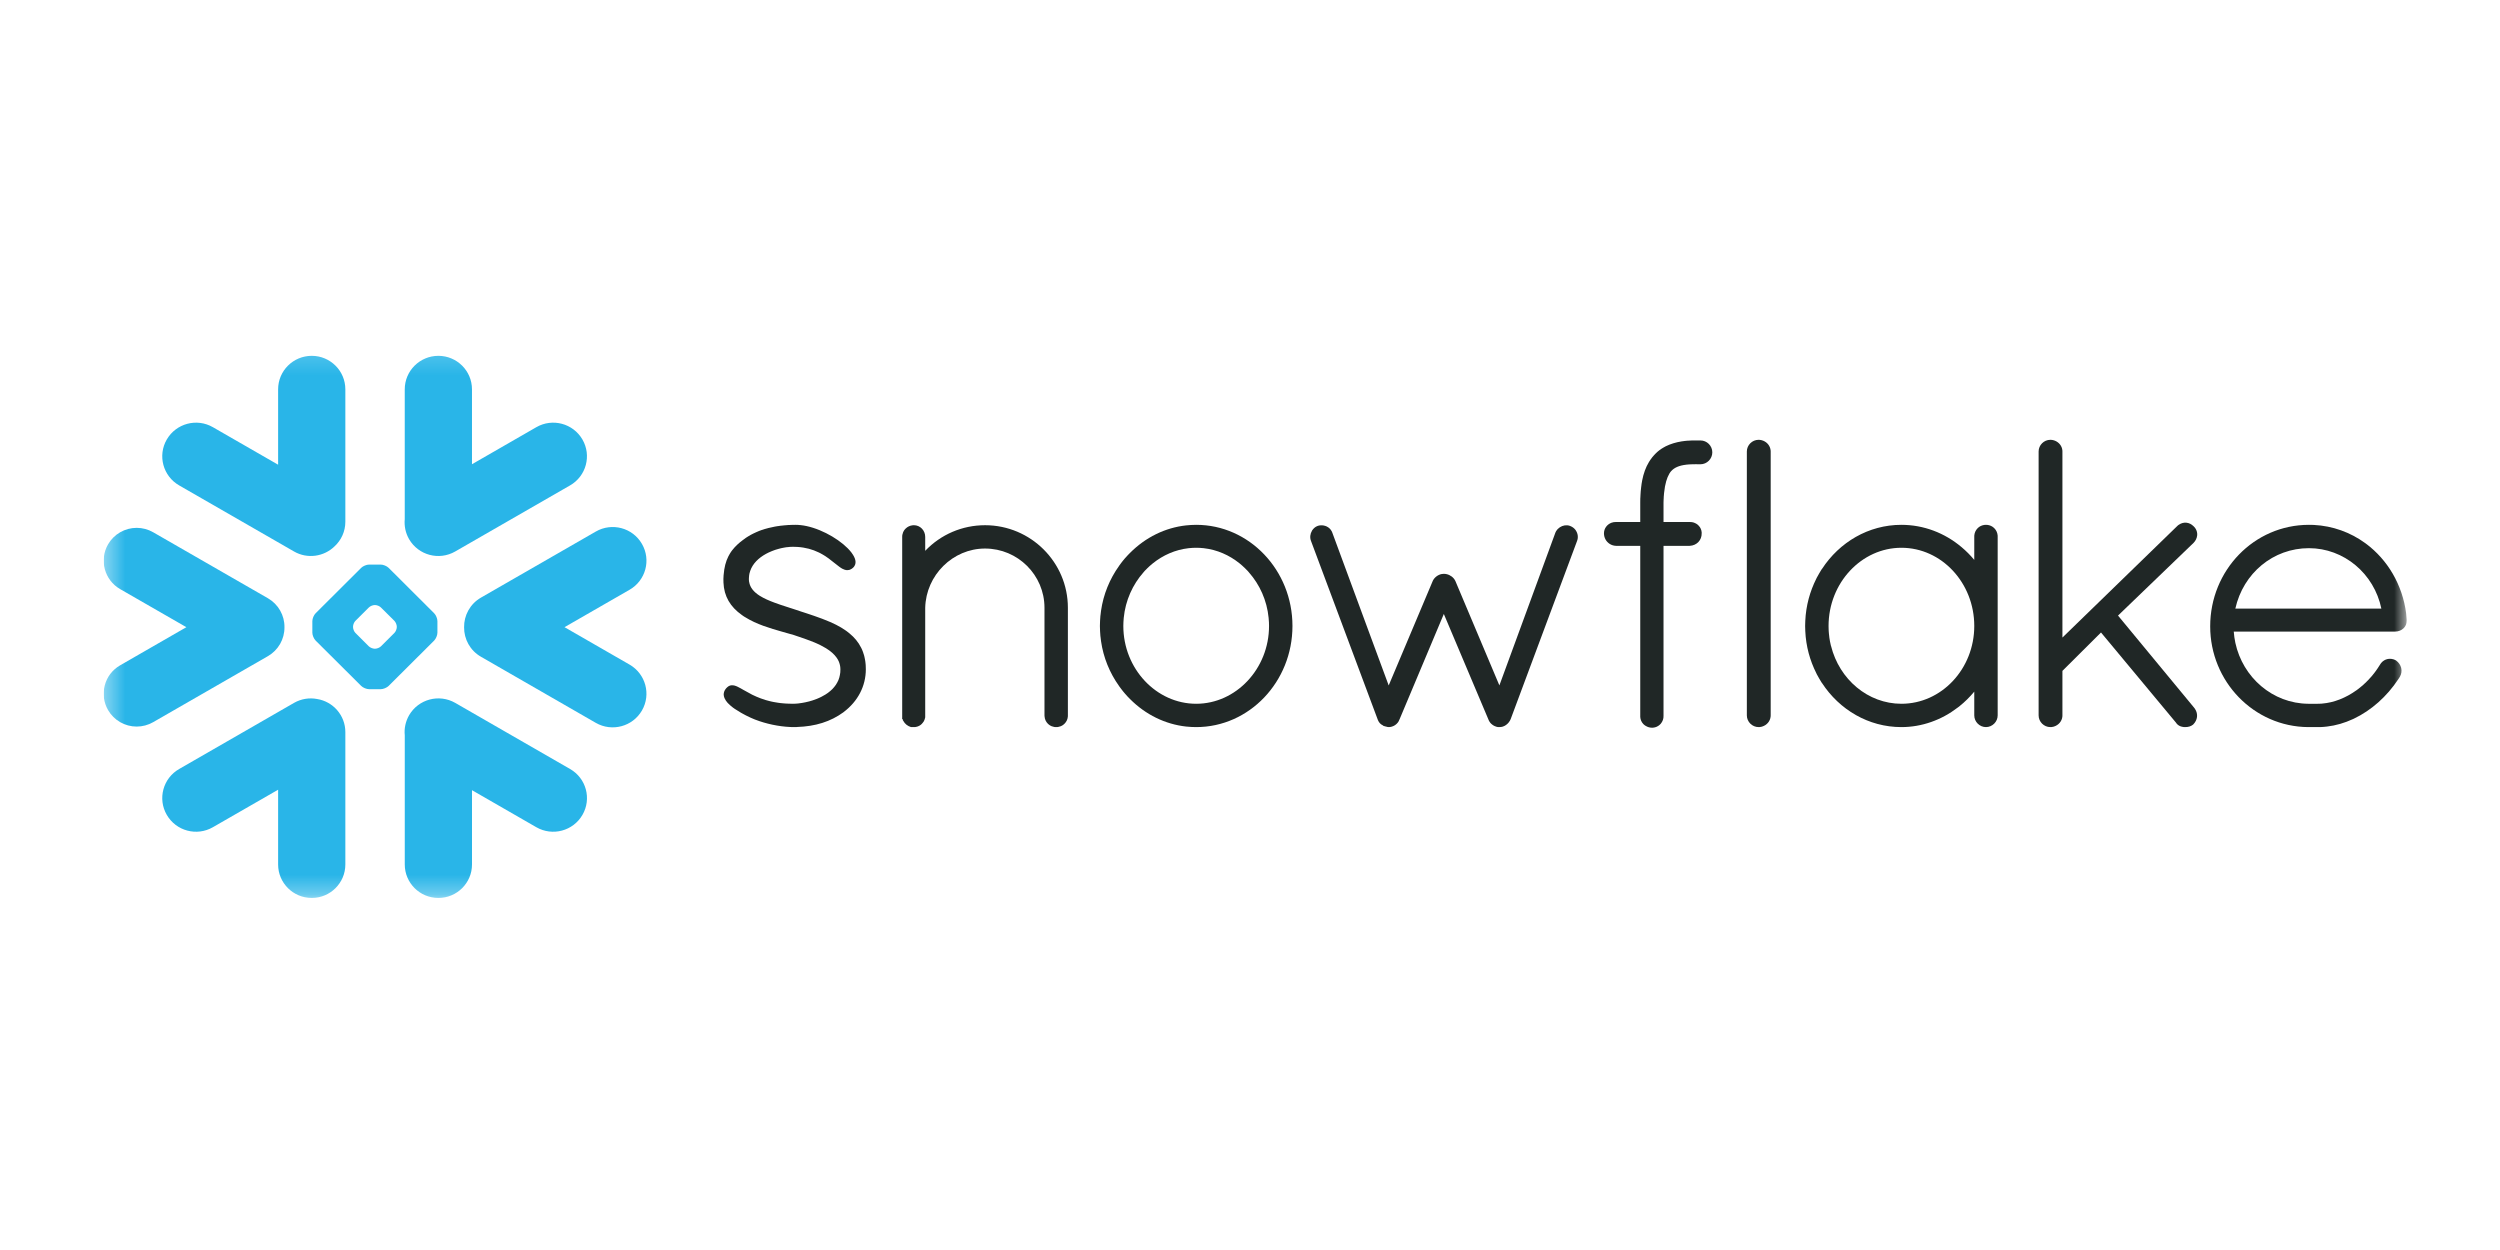 <svg width="130" height="65" viewBox="0 0 130 65" fill="none" xmlns="http://www.w3.org/2000/svg">
<g clip-path="url(#clip0_797_11080)">
<g clip-path="url(#clip1_797_11080)">
<mask id="mask0_797_11080" style="mask-type:luminance" maskUnits="userSpaceOnUse" x="5" y="18" width="121" height="29">
<path d="M125.152 18.157H5.391V46.693H125.152V18.157Z" fill="white"/>
</mask>
<g mask="url(#mask0_797_11080)">
<path d="M29.644 39.988L23.672 36.55C22.833 36.069 21.76 36.355 21.274 37.191C21.086 37.521 21.012 37.883 21.048 38.235V44.953C21.048 45.914 21.831 46.694 22.797 46.694C23.761 46.694 24.544 45.914 24.544 44.953V41.09L27.89 43.016C28.729 43.499 29.804 43.211 30.287 42.375C30.773 41.539 30.485 40.469 29.644 39.988Z" fill="#29B5E8"/>
<path d="M14.792 32.621C14.802 32.001 14.474 31.423 13.935 31.111L7.962 27.676C7.703 27.527 7.406 27.448 7.108 27.448C6.495 27.448 5.926 27.775 5.621 28.302C5.148 29.118 5.43 30.164 6.249 30.635L9.691 32.614L6.249 34.595C5.852 34.823 5.567 35.19 5.45 35.631C5.331 36.072 5.392 36.533 5.621 36.928C5.926 37.455 6.495 37.782 7.106 37.782C7.406 37.782 7.703 37.703 7.962 37.554L13.935 34.118C14.469 33.809 14.797 33.237 14.792 32.621Z" fill="#29B5E8"/>
<path d="M9.316 25.241L15.289 28.677C15.985 29.079 16.845 28.948 17.394 28.413C17.742 28.094 17.958 27.638 17.958 27.131V20.246C17.958 19.283 17.175 18.503 16.212 18.503C15.245 18.503 14.462 19.283 14.462 20.246V24.165L11.071 22.214C10.232 21.73 9.159 22.017 8.673 22.853C8.187 23.689 8.477 24.758 9.316 25.241Z" fill="#29B5E8"/>
<path d="M22.746 32.9C22.746 33.031 22.67 33.214 22.576 33.31L20.209 35.668C20.114 35.762 19.929 35.838 19.797 35.838H19.194C19.062 35.838 18.876 35.762 18.782 35.668L16.413 33.31C16.318 33.214 16.242 33.031 16.242 32.9V32.299C16.242 32.165 16.318 31.982 16.413 31.889L18.782 29.528C18.876 29.434 19.062 29.358 19.194 29.358H19.797C19.929 29.358 20.114 29.434 20.209 29.528L22.576 31.889C22.67 31.982 22.746 32.165 22.746 32.299V32.9ZM20.633 32.611V32.585C20.633 32.489 20.577 32.355 20.509 32.284L19.809 31.59C19.741 31.519 19.606 31.463 19.507 31.463H19.481C19.385 31.463 19.25 31.519 19.179 31.59L18.482 32.284C18.413 32.352 18.358 32.487 18.358 32.585V32.611C18.358 32.709 18.413 32.844 18.482 32.912L19.179 33.609C19.25 33.677 19.385 33.733 19.481 33.733H19.507C19.606 33.733 19.741 33.677 19.809 33.609L20.509 32.912C20.577 32.844 20.633 32.709 20.633 32.611Z" fill="#29B5E8"/>
<path d="M23.671 28.677L29.643 25.241C30.482 24.76 30.772 23.689 30.286 22.853C29.801 22.017 28.728 21.73 27.889 22.214L24.543 24.14V20.246C24.543 19.283 23.76 18.503 22.796 18.503C21.83 18.503 21.047 19.283 21.047 20.246V26.995C21.014 27.344 21.083 27.709 21.273 28.038C21.759 28.874 22.832 29.161 23.671 28.677Z" fill="#29B5E8"/>
<path d="M16.486 36.348C16.09 36.272 15.665 36.335 15.289 36.55L9.316 39.988C8.477 40.469 8.187 41.538 8.673 42.374C9.159 43.213 10.232 43.499 11.071 43.015L14.462 41.065V44.953C14.462 45.914 15.245 46.694 16.212 46.694C17.175 46.694 17.958 45.914 17.958 44.953V38.068C17.958 37.199 17.32 36.479 16.486 36.348Z" fill="#29B5E8"/>
<path d="M33.38 28.282C32.897 27.443 31.822 27.157 30.983 27.64L25.01 31.076C24.438 31.405 24.123 32.008 24.133 32.621C24.128 33.231 24.443 33.827 25.01 34.151L30.983 37.589C31.822 38.07 32.895 37.784 33.38 36.948C33.866 36.112 33.576 35.043 32.737 34.559L29.355 32.613L32.737 30.668C33.578 30.186 33.866 29.117 33.38 28.282Z" fill="#29B5E8"/>
<path d="M125.153 32.211V32.213V32.277C125.153 32.601 124.881 32.842 124.546 32.842H116.155C116.171 33.039 116.196 33.232 116.237 33.422C116.626 35.233 118.181 36.581 120.03 36.596C120.035 36.596 120.129 36.596 120.274 36.596C120.297 36.596 120.32 36.596 120.343 36.596H120.518C120.557 36.596 120.594 36.596 120.635 36.593C120.671 36.593 120.706 36.591 120.742 36.588C120.744 36.588 120.747 36.588 120.75 36.586C121.362 36.538 121.98 36.292 122.532 35.897C122.532 35.897 122.532 35.897 122.534 35.897C122.562 35.876 122.593 35.854 122.621 35.831C122.626 35.828 122.631 35.823 122.639 35.818C122.661 35.8 122.687 35.78 122.712 35.76C122.723 35.752 122.73 35.745 122.74 35.737C122.761 35.722 122.781 35.704 122.801 35.686C122.814 35.676 122.83 35.664 122.842 35.654C122.857 35.638 122.872 35.623 122.891 35.61C122.905 35.595 122.924 35.58 122.939 35.565C122.951 35.555 122.964 35.542 122.977 35.529C122.997 35.512 123.015 35.494 123.036 35.476C123.045 35.466 123.056 35.453 123.066 35.443C123.086 35.423 123.107 35.403 123.127 35.382C123.137 35.372 123.144 35.365 123.155 35.355C123.175 35.332 123.196 35.309 123.216 35.286C123.226 35.279 123.234 35.268 123.241 35.258C123.264 35.236 123.284 35.213 123.305 35.19C123.313 35.18 123.323 35.17 123.33 35.16C123.35 35.134 123.368 35.111 123.389 35.089C123.399 35.076 123.409 35.063 123.419 35.05C123.437 35.028 123.455 35.008 123.47 34.987C123.486 34.967 123.498 34.949 123.511 34.931C123.523 34.914 123.536 34.899 123.549 34.881C123.569 34.853 123.589 34.825 123.607 34.797C123.615 34.787 123.62 34.779 123.625 34.772C123.676 34.698 123.725 34.622 123.773 34.544C123.773 34.544 123.773 34.541 123.775 34.539C123.785 34.521 123.798 34.506 123.811 34.488C123.816 34.481 123.821 34.473 123.829 34.468C123.836 34.455 123.846 34.448 123.854 34.438C123.862 34.43 123.869 34.422 123.877 34.415C123.887 34.407 123.895 34.4 123.905 34.392C123.912 34.384 123.92 34.377 123.93 34.372C123.943 34.361 123.958 34.351 123.973 34.344C123.984 34.336 123.997 34.329 124.006 34.324C124.019 34.318 124.03 34.313 124.039 34.308C124.05 34.303 124.06 34.301 124.068 34.296C124.083 34.291 124.096 34.288 124.111 34.283C124.118 34.28 124.124 34.278 124.131 34.275C124.179 34.265 124.23 34.258 124.278 34.258C124.332 34.258 124.388 34.265 124.439 34.28C124.441 34.28 124.441 34.28 124.444 34.28C124.464 34.288 124.487 34.293 124.508 34.303C124.513 34.306 124.518 34.306 124.522 34.308C124.546 34.318 124.566 34.329 124.586 34.341L124.596 34.346C124.876 34.549 124.963 34.904 124.792 35.195L124.79 35.197C124.769 35.23 124.749 35.263 124.728 35.294C124.724 35.301 124.719 35.309 124.713 35.317C124.118 36.218 123.31 36.938 122.407 37.368C122.387 37.376 122.369 37.386 122.349 37.396C122.347 37.396 122.341 37.399 122.339 37.399C121.922 37.592 121.474 37.726 120.996 37.782C120.986 37.782 120.976 37.784 120.966 37.784C120.925 37.789 120.884 37.794 120.844 37.797C120.821 37.797 120.798 37.799 120.772 37.802C120.744 37.802 120.714 37.804 120.686 37.807C120.63 37.807 120.574 37.809 120.518 37.809C120.511 37.809 120.3 37.809 120.157 37.809C120.076 37.809 120.03 37.809 120.025 37.809C117.203 37.789 114.93 35.443 114.93 32.57C114.93 29.649 117.218 27.291 120.063 27.291C120.147 27.291 120.231 27.294 120.315 27.296C121.307 27.347 122.222 27.684 122.982 28.236C122.984 28.238 122.987 28.241 122.99 28.241C123.033 28.271 123.073 28.304 123.114 28.335C123.135 28.352 123.157 28.37 123.18 28.388C123.201 28.403 123.221 28.421 123.241 28.436C124.312 29.325 125.034 30.66 125.153 32.206V32.211ZM116.237 31.648H123.831C123.455 29.824 121.881 28.505 120.063 28.505C118.212 28.505 116.651 29.799 116.237 31.648Z" fill="#202726"/>
<path d="M103.704 27.468C103.798 27.562 103.862 27.689 103.877 27.836C103.877 27.856 103.879 27.876 103.879 27.896V37.201C103.879 37.533 103.6 37.809 103.269 37.809C102.939 37.809 102.662 37.533 102.662 37.201V35.965C102.43 36.244 102.176 36.497 101.899 36.718C101.891 36.725 101.883 36.73 101.876 36.738C101.85 36.758 101.823 36.778 101.797 36.796C100.958 37.44 99.939 37.809 98.873 37.809C97.157 37.809 95.647 36.9 94.747 35.522C94.739 35.512 94.729 35.499 94.721 35.489C94.696 35.446 94.671 35.403 94.642 35.357C94.625 35.329 94.609 35.301 94.592 35.273C94.574 35.246 94.559 35.215 94.543 35.185C94.518 35.142 94.493 35.096 94.469 35.053C94.462 35.038 94.457 35.023 94.449 35.008C94.116 34.349 93.91 33.607 93.875 32.819C93.87 32.73 93.867 32.641 93.867 32.55C93.867 32.459 93.87 32.37 93.875 32.282C93.91 31.494 94.116 30.752 94.449 30.09C94.457 30.078 94.462 30.062 94.469 30.047C94.493 30.004 94.518 29.959 94.543 29.916C94.559 29.885 94.574 29.855 94.592 29.827C94.607 29.799 94.625 29.771 94.642 29.743C94.668 29.7 94.696 29.655 94.721 29.611C94.729 29.601 94.739 29.589 94.747 29.579C95.647 28.201 97.157 27.291 98.873 27.291C100.033 27.291 101.128 27.714 102.001 28.451C102.24 28.651 102.46 28.872 102.662 29.115V27.896C102.662 27.876 102.662 27.856 102.664 27.836C102.679 27.689 102.743 27.562 102.837 27.468C102.837 27.468 102.837 27.468 102.837 27.466C102.847 27.456 102.86 27.448 102.87 27.438C102.872 27.435 102.877 27.43 102.88 27.428C102.888 27.42 102.898 27.415 102.906 27.41C102.913 27.405 102.921 27.397 102.929 27.392C102.934 27.39 102.939 27.387 102.944 27.382C102.956 27.377 102.967 27.369 102.979 27.362C102.982 27.362 102.984 27.359 102.987 27.359C103.002 27.352 103.017 27.344 103.033 27.337C103.033 27.337 103.033 27.337 103.035 27.337C103.071 27.321 103.109 27.311 103.147 27.304C103.149 27.304 103.155 27.301 103.157 27.301C103.173 27.299 103.19 27.296 103.208 27.294C103.228 27.294 103.249 27.291 103.269 27.291C103.292 27.291 103.313 27.294 103.333 27.294C103.351 27.296 103.366 27.299 103.384 27.301C103.386 27.301 103.388 27.304 103.394 27.304C103.432 27.311 103.47 27.321 103.506 27.337H103.508C103.524 27.344 103.539 27.352 103.552 27.359C103.557 27.359 103.559 27.362 103.561 27.362C103.572 27.369 103.585 27.377 103.595 27.382C103.6 27.387 103.607 27.39 103.612 27.392C103.62 27.397 103.628 27.405 103.635 27.41C103.643 27.415 103.651 27.42 103.658 27.428C103.664 27.43 103.666 27.435 103.671 27.438C103.681 27.448 103.694 27.456 103.701 27.466C103.704 27.468 103.704 27.468 103.704 27.468ZM98.873 36.596C100.961 36.596 102.662 34.782 102.662 32.55C102.662 30.308 100.961 28.484 98.873 28.484C96.801 28.484 95.085 30.306 95.085 32.55C95.085 32.621 95.088 32.69 95.09 32.758C95.09 32.788 95.095 32.816 95.095 32.844C95.098 32.885 95.1 32.925 95.105 32.963C95.108 32.996 95.113 33.026 95.116 33.057C95.121 33.092 95.123 33.13 95.128 33.166C95.133 33.194 95.138 33.219 95.141 33.244C95.149 33.285 95.153 33.325 95.161 33.366C95.166 33.386 95.171 33.404 95.174 33.422C95.184 33.47 95.194 33.515 95.204 33.563C95.207 33.574 95.21 33.584 95.215 33.594C95.647 35.327 97.132 36.596 98.873 36.596Z" fill="#202726"/>
<path d="M88.421 22.903H88.255C88.235 22.903 88.212 22.903 88.191 22.906C88.169 22.903 88.148 22.903 88.125 22.903C88.067 22.903 88.008 22.903 87.95 22.906C87.94 22.906 87.927 22.908 87.917 22.908C87.871 22.908 87.825 22.911 87.78 22.916C87.772 22.916 87.761 22.916 87.754 22.916C87.706 22.921 87.66 22.924 87.614 22.929C87.609 22.931 87.604 22.931 87.599 22.931C87.548 22.939 87.5 22.944 87.454 22.951C87.451 22.951 87.449 22.951 87.449 22.951C87.141 23 86.864 23.086 86.618 23.207C86.618 23.21 86.615 23.21 86.613 23.21C86.577 23.23 86.539 23.25 86.503 23.271C86.495 23.273 86.49 23.278 86.483 23.283C86.453 23.301 86.422 23.319 86.391 23.339C86.379 23.347 86.368 23.357 86.358 23.364C86.333 23.38 86.31 23.397 86.284 23.415C86.267 23.43 86.249 23.445 86.231 23.458C86.216 23.471 86.201 23.483 86.185 23.496C86.157 23.521 86.132 23.544 86.107 23.57C86.102 23.575 86.096 23.58 86.091 23.585C86.061 23.618 86.03 23.648 86 23.681C85.995 23.689 85.99 23.696 85.984 23.701C85.959 23.729 85.934 23.757 85.911 23.785C85.903 23.798 85.893 23.81 85.885 23.823C85.865 23.848 85.847 23.871 85.83 23.896C85.824 23.907 85.819 23.914 85.812 23.922C85.791 23.952 85.771 23.983 85.753 24.013C85.751 24.018 85.748 24.02 85.745 24.026C85.58 24.297 85.463 24.616 85.389 25.001C85.389 25.006 85.389 25.014 85.387 25.019C85.377 25.067 85.369 25.117 85.361 25.168C85.359 25.183 85.356 25.198 85.356 25.214C85.349 25.257 85.344 25.3 85.339 25.345C85.336 25.371 85.334 25.396 85.331 25.424C85.326 25.459 85.321 25.492 85.319 25.53C85.316 25.568 85.313 25.606 85.311 25.647C85.308 25.672 85.308 25.698 85.306 25.725C85.303 25.779 85.301 25.834 85.298 25.89C85.298 25.905 85.295 25.915 85.295 25.928C85.293 25.999 85.293 26.073 85.293 26.143V27.144H84.027C83.948 27.142 83.869 27.157 83.798 27.182C83.569 27.266 83.406 27.481 83.406 27.732C83.406 27.967 83.523 28.168 83.706 28.284C83.798 28.342 83.905 28.378 84.022 28.383H84.027V28.385H85.293V37.222C85.29 37.234 85.293 37.244 85.293 37.257C85.293 37.265 85.293 37.272 85.293 37.28C85.301 37.422 85.359 37.551 85.453 37.65L85.456 37.652C85.468 37.665 85.484 37.678 85.496 37.69C85.499 37.693 85.501 37.693 85.504 37.695C85.514 37.706 85.527 37.713 85.537 37.721C85.542 37.726 85.55 37.731 85.555 37.733C85.56 37.738 85.565 37.741 85.573 37.743C85.672 37.807 85.789 37.842 85.913 37.842C85.934 37.842 85.954 37.84 85.972 37.837C86.091 37.827 86.201 37.776 86.289 37.703L86.292 37.7C86.305 37.69 86.315 37.68 86.325 37.667C86.328 37.665 86.333 37.662 86.335 37.66C86.346 37.65 86.353 37.64 86.361 37.632C86.457 37.516 86.511 37.371 86.503 37.222V28.385H87.866V28.383H87.871C88.232 28.365 88.496 28.084 88.487 27.734C88.487 27.732 88.487 27.732 88.487 27.729C88.489 27.717 88.487 27.704 88.487 27.691C88.487 27.686 88.487 27.681 88.487 27.679C88.476 27.544 88.418 27.423 88.326 27.329C88.326 27.329 88.326 27.329 88.326 27.326C88.323 27.326 88.323 27.326 88.323 27.326C88.311 27.314 88.301 27.304 88.288 27.294C88.283 27.288 88.278 27.286 88.275 27.281C88.265 27.273 88.257 27.268 88.248 27.261C88.24 27.256 88.23 27.248 88.222 27.243C88.217 27.24 88.209 27.235 88.204 27.233C88.191 27.225 88.178 27.218 88.166 27.212C88.163 27.21 88.158 27.207 88.156 27.207C88.141 27.2 88.125 27.192 88.11 27.187C88.108 27.185 88.105 27.185 88.1 27.182C88.085 27.177 88.07 27.172 88.054 27.167C88.049 27.167 88.044 27.164 88.039 27.164C88.024 27.162 88.011 27.157 87.996 27.154C87.988 27.154 87.98 27.154 87.973 27.152C87.963 27.149 87.95 27.149 87.937 27.147C87.927 27.147 87.917 27.147 87.909 27.147C87.901 27.147 87.894 27.144 87.886 27.144C87.879 27.144 87.868 27.144 87.866 27.144H86.503V26.146C86.503 26.138 86.503 26.131 86.503 26.126C86.506 26.075 86.506 26.024 86.508 25.976C86.508 25.964 86.508 25.948 86.511 25.936C86.511 25.893 86.513 25.85 86.516 25.809C86.516 25.801 86.519 25.791 86.519 25.784C86.521 25.736 86.526 25.688 86.531 25.642C86.58 25.148 86.686 24.836 86.798 24.646C86.8 24.641 86.8 24.639 86.803 24.634C86.811 24.621 86.821 24.608 86.829 24.596C86.834 24.585 86.841 24.575 86.849 24.565C86.852 24.56 86.857 24.55 86.862 24.545C86.874 24.527 86.887 24.512 86.903 24.497C87.063 24.317 87.312 24.208 87.673 24.165C87.678 24.165 87.68 24.162 87.688 24.162C87.708 24.16 87.731 24.157 87.752 24.157C87.761 24.155 87.774 24.155 87.785 24.152C87.805 24.152 87.823 24.15 87.843 24.15C87.858 24.15 87.871 24.147 87.889 24.147C87.906 24.145 87.925 24.145 87.942 24.145C87.96 24.145 87.978 24.142 87.996 24.142C88.013 24.142 88.031 24.142 88.049 24.142C88.075 24.142 88.1 24.142 88.125 24.142H88.128C88.148 24.142 88.166 24.14 88.186 24.137C88.209 24.14 88.232 24.142 88.255 24.142H88.421C88.761 24.142 89.04 23.863 89.04 23.521C89.04 23.179 88.761 22.903 88.421 22.903Z" fill="#202726"/>
<path d="M91.695 22.921C91.695 22.921 91.692 22.918 91.69 22.918C91.677 22.913 91.667 22.908 91.652 22.906C91.647 22.903 91.639 22.901 91.631 22.898C91.621 22.895 91.611 22.893 91.601 22.89C91.591 22.888 91.581 22.883 91.573 22.883C91.56 22.88 91.55 22.878 91.538 22.878C91.527 22.875 91.519 22.875 91.51 22.873C91.49 22.87 91.466 22.87 91.446 22.87C91.115 22.87 90.836 23.146 90.836 23.476V37.201C90.836 37.533 91.115 37.809 91.446 37.809C91.466 37.809 91.49 37.809 91.51 37.807C91.512 37.807 91.517 37.804 91.519 37.804C91.538 37.801 91.555 37.799 91.573 37.796C91.576 37.796 91.581 37.794 91.586 37.794C91.601 37.789 91.616 37.786 91.631 37.781C91.634 37.781 91.637 37.781 91.639 37.779C91.873 37.705 92.046 37.508 92.072 37.264C92.074 37.244 92.076 37.224 92.076 37.201V23.476C92.076 23.455 92.074 23.435 92.072 23.415C92.048 23.192 91.901 23.007 91.695 22.921Z" fill="#202726"/>
<path d="M45.016 34.579C45.011 34.544 45.011 34.511 45.006 34.478C45.003 34.453 45.001 34.43 44.998 34.407C44.993 34.379 44.99 34.354 44.985 34.326C44.98 34.301 44.975 34.275 44.97 34.248C44.968 34.227 44.962 34.204 44.957 34.184C44.95 34.154 44.945 34.126 44.937 34.096C44.932 34.08 44.927 34.063 44.922 34.047C44.914 34.014 44.904 33.984 44.891 33.954C44.889 33.941 44.884 33.928 44.881 33.918C44.868 33.883 44.856 33.85 44.84 33.814C44.838 33.809 44.835 33.802 44.833 33.794C44.815 33.759 44.8 33.721 44.782 33.685C44.779 33.683 44.779 33.68 44.777 33.678C44.632 33.386 44.426 33.143 44.174 32.938C44.174 32.935 44.174 32.935 44.172 32.935C44.136 32.907 44.1 32.877 44.062 32.849C44.062 32.849 44.06 32.847 44.057 32.844C44.055 32.844 44.052 32.842 44.05 32.839C44.027 32.824 44.004 32.806 43.984 32.791C43.671 32.57 43.325 32.396 42.822 32.203C42.814 32.201 42.806 32.198 42.799 32.196C42.791 32.19 42.781 32.188 42.773 32.183C42.489 32.076 42.194 31.975 41.891 31.876C41.891 31.876 41.891 31.876 41.889 31.876C41.889 31.876 41.886 31.876 41.886 31.874C41.881 31.874 41.876 31.871 41.868 31.869C41.84 31.859 41.81 31.848 41.769 31.836C41.749 31.831 41.733 31.826 41.718 31.821C41.617 31.785 41.512 31.752 41.408 31.717C41.334 31.691 41.255 31.666 41.161 31.636C41.136 31.628 41.075 31.608 41.024 31.593C41.022 31.593 41.022 31.59 41.019 31.59C40.989 31.58 40.958 31.57 40.925 31.56C40.671 31.479 40.462 31.408 40.284 31.342C39.994 31.235 39.73 31.121 39.514 30.985C39.509 30.982 39.504 30.98 39.501 30.977C39.206 30.79 39.003 30.559 38.955 30.258L38.952 30.255C38.949 30.235 38.947 30.212 38.947 30.192C38.944 30.187 38.944 30.184 38.944 30.181C38.942 30.156 38.942 30.133 38.942 30.108C38.942 30.073 38.944 30.037 38.947 30.004C38.947 29.994 38.947 29.986 38.95 29.979C38.952 29.951 38.955 29.926 38.957 29.9C38.96 29.893 38.96 29.885 38.962 29.878C38.967 29.85 38.972 29.824 38.977 29.797C38.98 29.794 38.98 29.789 38.983 29.784C38.99 29.753 38.998 29.726 39.008 29.698C39.008 29.695 39.008 29.695 39.008 29.695C39.14 29.302 39.453 29.011 39.822 28.806C39.847 28.793 39.872 28.781 39.895 28.768C39.921 28.755 39.944 28.743 39.966 28.732C40.005 28.715 40.043 28.697 40.081 28.682C40.104 28.672 40.124 28.662 40.147 28.654C40.188 28.639 40.228 28.623 40.269 28.608C40.289 28.601 40.312 28.593 40.335 28.585C40.376 28.573 40.414 28.56 40.455 28.55C40.48 28.543 40.503 28.535 40.528 28.53C40.566 28.52 40.605 28.512 40.64 28.502C40.666 28.497 40.691 28.492 40.717 28.487C40.757 28.479 40.795 28.471 40.831 28.466C40.854 28.464 40.874 28.461 40.897 28.456C40.94 28.451 40.986 28.446 41.032 28.444C41.042 28.441 41.052 28.441 41.065 28.439C41.121 28.436 41.177 28.433 41.23 28.433C41.294 28.433 41.357 28.436 41.418 28.439C41.428 28.439 41.438 28.439 41.446 28.439C41.896 28.466 42.26 28.575 42.56 28.72C42.583 28.73 42.605 28.743 42.629 28.753C42.641 28.76 42.654 28.768 42.667 28.773C42.694 28.788 42.722 28.803 42.753 28.821C42.758 28.824 42.763 28.826 42.768 28.829C42.799 28.846 42.829 28.867 42.86 28.884C42.862 28.887 42.865 28.887 42.865 28.887C42.898 28.907 42.931 28.93 42.964 28.95C42.964 28.953 42.967 28.953 42.967 28.955C43 28.976 43.03 28.996 43.061 29.019C43.073 29.029 43.084 29.036 43.096 29.044C43.167 29.097 43.279 29.183 43.381 29.267C43.394 29.275 43.404 29.282 43.411 29.29C43.488 29.353 43.559 29.409 43.628 29.459C43.64 29.47 43.651 29.477 43.658 29.482C43.661 29.485 43.663 29.487 43.666 29.487C43.673 29.492 43.681 29.497 43.689 29.503C43.706 29.515 43.727 29.528 43.745 29.541C43.752 29.546 43.76 29.548 43.767 29.553C43.785 29.563 43.803 29.573 43.821 29.584C43.828 29.586 43.834 29.589 43.841 29.591C43.862 29.601 43.879 29.609 43.9 29.617C43.905 29.619 43.907 29.619 43.912 29.622C43.935 29.629 43.958 29.637 43.981 29.639C43.981 29.639 43.981 29.639 43.984 29.642C44.034 29.649 44.083 29.652 44.134 29.639C44.139 29.639 44.144 29.637 44.149 29.637C44.162 29.634 44.177 29.629 44.19 29.627C44.195 29.624 44.197 29.622 44.202 29.619C44.207 29.619 44.212 29.617 44.218 29.614C44.238 29.604 44.258 29.594 44.279 29.581C44.284 29.581 44.286 29.579 44.289 29.576C44.312 29.561 44.332 29.546 44.352 29.528C44.355 29.525 44.355 29.525 44.355 29.525C44.373 29.51 44.388 29.492 44.403 29.475C44.413 29.462 44.423 29.447 44.431 29.432C44.434 29.429 44.436 29.427 44.436 29.424C44.543 29.247 44.482 29.014 44.294 28.76C44.291 28.755 44.289 28.75 44.284 28.745C44.276 28.735 44.271 28.727 44.263 28.717C43.831 28.16 42.847 27.549 41.934 27.354C41.929 27.354 41.924 27.354 41.919 27.352C41.881 27.344 41.84 27.337 41.802 27.329C41.792 27.329 41.779 27.326 41.769 27.324C41.736 27.319 41.703 27.314 41.67 27.311C41.657 27.309 41.645 27.306 41.632 27.306C41.601 27.304 41.568 27.301 41.538 27.299C41.525 27.296 41.512 27.296 41.502 27.294C41.459 27.294 41.418 27.291 41.377 27.291C41.311 27.291 41.245 27.291 41.182 27.294C41.146 27.294 41.111 27.296 41.072 27.299C41.047 27.301 41.017 27.301 40.991 27.301C40.94 27.306 40.892 27.309 40.844 27.314C40.831 27.314 40.816 27.314 40.803 27.316C40.747 27.321 40.691 27.326 40.638 27.334C40.63 27.334 40.625 27.334 40.62 27.334C40.561 27.342 40.505 27.349 40.45 27.359C40.447 27.359 40.442 27.359 40.439 27.359C40.383 27.367 40.328 27.377 40.274 27.387C40.272 27.387 40.269 27.39 40.264 27.39C40.15 27.41 40.038 27.435 39.931 27.463C39.928 27.463 39.928 27.466 39.928 27.466C39.875 27.479 39.822 27.494 39.768 27.509C39.717 27.524 39.669 27.542 39.623 27.557C39.618 27.557 39.616 27.559 39.611 27.559C39.565 27.577 39.519 27.593 39.473 27.61C39.468 27.613 39.463 27.615 39.461 27.615C39.415 27.633 39.374 27.651 39.331 27.671C39.326 27.674 39.318 27.674 39.313 27.679C39.275 27.694 39.234 27.714 39.199 27.732C39.188 27.737 39.181 27.739 39.173 27.744C39.135 27.762 39.099 27.78 39.064 27.8C39.054 27.805 39.046 27.81 39.036 27.815C39.003 27.833 38.97 27.853 38.937 27.874C38.926 27.879 38.916 27.884 38.906 27.891C38.863 27.917 38.822 27.945 38.782 27.97C38.733 28.005 38.685 28.038 38.642 28.074C38.637 28.074 38.634 28.076 38.634 28.079C38.418 28.238 38.233 28.408 38.08 28.606C38.075 28.613 38.067 28.621 38.062 28.629C38.044 28.657 38.024 28.682 38.006 28.707C37.993 28.727 37.981 28.748 37.968 28.768C37.958 28.783 37.948 28.798 37.94 28.814C37.92 28.846 37.902 28.879 37.884 28.915C37.882 28.92 37.879 28.922 37.877 28.927C37.739 29.199 37.66 29.51 37.63 29.888C37.63 29.893 37.63 29.898 37.627 29.903C37.625 29.969 37.62 30.035 37.617 30.105C37.617 30.159 37.617 30.212 37.62 30.265C37.62 30.273 37.62 30.28 37.62 30.288C37.648 31.012 37.978 31.557 38.576 31.98C38.581 31.983 38.586 31.988 38.591 31.99C38.616 32.008 38.642 32.026 38.667 32.044C38.685 32.056 38.705 32.066 38.723 32.079C38.728 32.084 38.736 32.087 38.741 32.089C39.331 32.462 40.053 32.674 40.655 32.844C40.95 32.93 41.215 33.004 41.294 33.026C41.311 33.032 41.329 33.036 41.344 33.044C41.706 33.163 41.983 33.26 42.212 33.351C42.229 33.356 42.245 33.363 42.262 33.368C42.267 33.371 42.275 33.373 42.283 33.379C42.412 33.432 42.539 33.487 42.661 33.548C42.763 33.599 42.857 33.652 42.951 33.708C43.193 33.857 43.379 34.02 43.503 34.197C43.508 34.202 43.511 34.207 43.513 34.212C43.526 34.227 43.536 34.242 43.544 34.26C43.551 34.27 43.556 34.278 43.562 34.288C43.569 34.301 43.577 34.313 43.582 34.326C43.59 34.339 43.595 34.354 43.602 34.367C43.607 34.377 43.612 34.387 43.617 34.397C43.623 34.412 43.63 34.427 43.635 34.445C43.638 34.453 43.643 34.463 43.645 34.473C43.651 34.491 43.656 34.508 43.661 34.526C43.663 34.534 43.666 34.541 43.668 34.551C43.673 34.569 43.678 34.59 43.681 34.607C43.684 34.615 43.686 34.625 43.686 34.633C43.689 34.653 43.691 34.673 43.694 34.693C43.696 34.701 43.696 34.709 43.696 34.716C43.699 34.746 43.701 34.774 43.701 34.805C43.701 34.85 43.699 34.894 43.696 34.937C43.696 34.949 43.694 34.962 43.694 34.974C43.691 35.008 43.686 35.04 43.678 35.073C43.678 35.084 43.676 35.094 43.673 35.104C43.658 35.192 43.633 35.276 43.6 35.36C43.597 35.362 43.597 35.365 43.597 35.367C43.579 35.405 43.562 35.446 43.541 35.481C43.539 35.486 43.539 35.489 43.536 35.491C43.493 35.572 43.442 35.651 43.379 35.724C43.348 35.762 43.315 35.798 43.282 35.833C43.279 35.833 43.279 35.833 43.279 35.836C43.211 35.904 43.134 35.968 43.056 36.026C43.053 36.028 43.05 36.028 43.05 36.031C43.012 36.056 42.974 36.084 42.936 36.107C42.931 36.112 42.926 36.115 42.921 36.117C42.855 36.158 42.783 36.198 42.712 36.234C42.687 36.246 42.661 36.259 42.633 36.272C42.605 36.284 42.575 36.3 42.544 36.312C42.519 36.322 42.496 36.332 42.471 36.343C42.402 36.368 42.336 36.393 42.267 36.416C42.257 36.419 42.247 36.421 42.237 36.426C42.196 36.439 42.156 36.449 42.115 36.462C42.105 36.464 42.092 36.469 42.082 36.472C41.947 36.507 41.815 36.535 41.69 36.555C41.688 36.555 41.685 36.555 41.683 36.555C41.619 36.566 41.558 36.573 41.5 36.581C41.477 36.583 41.456 36.586 41.433 36.586C41.413 36.588 41.393 36.588 41.37 36.591C41.322 36.593 41.271 36.596 41.225 36.596C41.131 36.596 41.039 36.593 40.95 36.588C40.915 36.588 40.879 36.586 40.844 36.583C40.795 36.578 40.744 36.576 40.699 36.571C40.655 36.568 40.61 36.563 40.569 36.558C40.531 36.553 40.495 36.548 40.46 36.543C40.381 36.53 40.307 36.52 40.233 36.505C40.2 36.497 40.165 36.492 40.132 36.484C40.093 36.474 40.055 36.467 40.017 36.457C39.974 36.446 39.933 36.436 39.893 36.424C39.865 36.416 39.834 36.408 39.809 36.401C39.74 36.38 39.672 36.358 39.605 36.332C39.59 36.327 39.575 36.322 39.56 36.317C39.412 36.261 39.267 36.201 39.125 36.13C39.12 36.127 39.112 36.122 39.105 36.12C39.013 36.074 38.858 35.988 38.711 35.904C38.698 35.897 38.682 35.889 38.67 35.882C38.566 35.821 38.477 35.77 38.393 35.73C38.385 35.724 38.38 35.722 38.375 35.719C38.37 35.717 38.365 35.714 38.362 35.714C38.339 35.704 38.322 35.694 38.301 35.686C38.294 35.684 38.288 35.681 38.283 35.679C38.23 35.658 38.182 35.643 38.133 35.638C38.118 35.636 38.103 35.636 38.088 35.636C38.082 35.633 38.077 35.633 38.072 35.633C37.976 35.633 37.892 35.666 37.813 35.74C37.795 35.755 37.78 35.77 37.765 35.788C37.762 35.793 37.757 35.798 37.752 35.803C37.742 35.816 37.734 35.826 37.727 35.836C37.721 35.843 37.716 35.851 37.714 35.856C37.706 35.866 37.699 35.876 37.693 35.886C37.688 35.894 37.686 35.902 37.683 35.909C37.678 35.919 37.673 35.93 37.668 35.94C37.666 35.947 37.663 35.952 37.66 35.96C37.655 35.973 37.653 35.983 37.65 35.993C37.648 36.001 37.645 36.006 37.645 36.013C37.643 36.026 37.64 36.039 37.638 36.051C37.638 36.056 37.635 36.061 37.635 36.066C37.632 36.084 37.632 36.099 37.632 36.115C37.632 36.117 37.632 36.12 37.632 36.122C37.632 36.142 37.635 36.16 37.64 36.18C37.64 36.183 37.64 36.188 37.64 36.191C37.645 36.206 37.648 36.224 37.653 36.239C37.655 36.246 37.658 36.254 37.66 36.261C37.666 36.274 37.668 36.289 37.676 36.302C37.678 36.31 37.681 36.315 37.683 36.32C37.716 36.396 37.77 36.474 37.838 36.55C37.912 36.631 38.006 36.712 38.115 36.796C38.118 36.796 38.118 36.796 38.118 36.798C38.149 36.819 38.179 36.842 38.212 36.864C38.22 36.87 38.225 36.874 38.233 36.877C38.322 36.938 38.416 36.996 38.522 37.057C38.548 37.072 38.573 37.087 38.599 37.1C38.624 37.115 38.649 37.128 38.675 37.141C38.705 37.158 38.741 37.176 38.774 37.194C38.797 37.204 38.817 37.217 38.84 37.227C38.891 37.252 38.944 37.277 38.998 37.303C39.005 37.308 39.011 37.31 39.018 37.313C39.077 37.341 39.135 37.366 39.194 37.389C39.219 37.399 39.242 37.409 39.267 37.419C39.272 37.422 39.277 37.424 39.282 37.424C39.827 37.637 40.498 37.779 41.09 37.804C41.133 37.807 41.179 37.809 41.222 37.809H41.225C41.245 37.809 41.263 37.809 41.283 37.807C41.329 37.807 41.375 37.807 41.421 37.807C41.426 37.807 41.431 37.807 41.436 37.804C42.4 37.774 43.19 37.526 43.864 37.034C43.864 37.032 43.864 37.032 43.864 37.032C44.612 36.469 45.023 35.676 45.023 34.802C45.023 34.746 45.021 34.691 45.018 34.638C45.018 34.617 45.016 34.597 45.016 34.579Z" fill="#202726"/>
<path d="M51.231 27.311C51.228 27.311 51.226 27.311 51.223 27.311C50.039 27.311 48.92 27.792 48.111 28.643V27.919C48.111 27.585 47.852 27.311 47.524 27.311C47.501 27.311 47.481 27.314 47.461 27.314C47.316 27.329 47.188 27.392 47.094 27.486C47.092 27.486 47.092 27.486 47.089 27.488C47.082 27.498 47.072 27.509 47.064 27.519C47.059 27.521 47.054 27.526 47.051 27.531C47.044 27.539 47.038 27.547 47.033 27.554C47.028 27.562 47.023 27.569 47.016 27.577C47.013 27.582 47.011 27.587 47.008 27.592C47 27.605 46.993 27.617 46.985 27.628C46.985 27.63 46.985 27.633 46.983 27.635C46.975 27.651 46.967 27.666 46.96 27.681C46.947 27.719 46.934 27.757 46.927 27.795C46.927 27.797 46.927 27.8 46.924 27.8C46.922 27.82 46.919 27.838 46.916 27.856C46.916 27.876 46.914 27.896 46.914 27.919V37.328L46.906 37.368L46.937 37.394C46.937 37.406 46.939 37.424 46.947 37.442C46.947 37.444 46.95 37.449 46.95 37.452C46.955 37.465 46.962 37.48 46.975 37.492C47.054 37.642 47.199 37.756 47.369 37.807L47.382 37.809H47.524C47.547 37.809 47.57 37.809 47.593 37.807C47.608 37.804 47.623 37.799 47.639 37.796C47.646 37.796 47.651 37.796 47.659 37.794C47.679 37.789 47.7 37.784 47.72 37.776C47.72 37.776 47.72 37.776 47.722 37.776C47.829 37.738 47.921 37.672 47.982 37.584C47.984 37.581 47.987 37.579 47.989 37.576C48.03 37.533 48.053 37.487 48.076 37.424C48.078 37.416 48.081 37.411 48.081 37.406C48.084 37.404 48.084 37.404 48.084 37.401C48.094 37.371 48.101 37.34 48.109 37.31L48.111 37.3V31.605C48.152 29.908 49.545 28.527 51.218 28.524C51.221 28.524 51.221 28.524 51.223 28.524C52.927 28.524 54.313 29.905 54.313 31.602V37.201C54.313 37.224 54.315 37.244 54.318 37.264C54.33 37.411 54.394 37.538 54.488 37.632C54.488 37.632 54.49 37.632 54.49 37.634C54.501 37.645 54.511 37.652 54.521 37.662C54.526 37.667 54.529 37.67 54.534 37.672C54.541 37.68 54.549 37.685 54.557 37.69C54.564 37.698 54.572 37.703 54.58 37.708C54.587 37.71 54.592 37.713 54.597 37.718C54.608 37.725 54.62 37.73 54.63 37.738C54.633 37.738 54.636 37.741 54.641 37.741C54.653 37.748 54.669 37.756 54.684 37.764H54.686C54.722 37.779 54.76 37.789 54.798 37.796C54.803 37.796 54.806 37.799 54.808 37.799C54.826 37.801 54.841 37.804 54.859 37.807C54.88 37.809 54.9 37.809 54.923 37.809C54.943 37.809 54.963 37.809 54.984 37.807C55.001 37.804 55.02 37.801 55.035 37.799C55.037 37.799 55.042 37.796 55.045 37.796C55.086 37.789 55.121 37.779 55.159 37.764C55.174 37.756 55.19 37.748 55.205 37.741C55.207 37.741 55.21 37.738 55.213 37.738C55.225 37.73 55.236 37.725 55.248 37.718C55.253 37.713 55.259 37.71 55.264 37.708C55.271 37.703 55.279 37.698 55.286 37.69C55.294 37.685 55.304 37.68 55.312 37.672C55.314 37.67 55.319 37.667 55.322 37.662C55.332 37.652 55.345 37.645 55.355 37.634C55.355 37.632 55.355 37.632 55.355 37.632C55.452 37.538 55.515 37.411 55.528 37.264C55.53 37.244 55.53 37.224 55.53 37.201V31.602C55.53 29.239 53.603 27.316 51.231 27.311Z" fill="#202726"/>
<path d="M62.202 27.291C64.963 27.291 67.208 29.649 67.208 32.55C67.208 35.451 64.963 37.809 62.202 37.809C62.115 37.809 62.031 37.807 61.947 37.802C61.934 37.802 61.925 37.802 61.912 37.799C61.838 37.797 61.764 37.789 61.693 37.782C61.691 37.782 61.688 37.782 61.686 37.782C60.595 37.662 59.575 37.166 58.764 36.353C58.731 36.32 58.696 36.287 58.665 36.251C58.663 36.251 58.663 36.249 58.66 36.249C58.642 36.231 58.627 36.211 58.609 36.191C58.571 36.15 58.533 36.107 58.495 36.064C58.464 36.031 58.436 35.993 58.406 35.958C58.386 35.93 58.362 35.902 58.34 35.874C58.294 35.818 58.251 35.76 58.21 35.702C58.205 35.694 58.2 35.686 58.195 35.679C57.699 34.987 57.376 34.189 57.254 33.343C57.241 33.265 57.234 33.186 57.226 33.108C57.223 33.1 57.223 33.09 57.221 33.08C57.213 33.006 57.208 32.935 57.206 32.862C57.203 32.847 57.203 32.831 57.203 32.814C57.198 32.727 57.195 32.639 57.195 32.55C57.195 32.462 57.198 32.373 57.203 32.287C57.203 32.269 57.203 32.254 57.206 32.239C57.208 32.165 57.213 32.092 57.221 32.021C57.223 32.011 57.223 32 57.226 31.993C57.234 31.914 57.241 31.836 57.254 31.757C57.376 30.911 57.699 30.113 58.195 29.422C58.197 29.414 58.202 29.406 58.208 29.401C58.251 29.34 58.294 29.282 58.34 29.224C58.36 29.199 58.383 29.173 58.403 29.145C58.434 29.107 58.464 29.072 58.495 29.034C58.53 28.993 58.566 28.955 58.604 28.915C58.622 28.895 58.642 28.872 58.66 28.852C58.663 28.852 58.663 28.849 58.665 28.849C58.693 28.816 58.726 28.786 58.757 28.755C59.568 27.94 60.59 27.438 61.686 27.319C61.688 27.319 61.691 27.319 61.693 27.319C61.764 27.311 61.838 27.306 61.912 27.301C61.925 27.301 61.934 27.299 61.947 27.299C62.031 27.294 62.115 27.291 62.202 27.291ZM65.969 32.137C65.969 32.135 65.969 32.135 65.969 32.132C65.881 31.22 65.504 30.397 64.942 29.761C64.917 29.733 64.894 29.705 64.869 29.677C64.854 29.662 64.838 29.647 64.823 29.632C64.793 29.601 64.764 29.571 64.734 29.541C64.706 29.513 64.676 29.487 64.648 29.462C64.63 29.447 64.615 29.429 64.597 29.414C64.551 29.373 64.505 29.335 64.459 29.297C64.459 29.297 64.457 29.297 64.457 29.295C63.926 28.867 63.287 28.585 62.601 28.507C62.593 28.507 62.588 28.505 62.583 28.505C62.53 28.497 62.479 28.494 62.425 28.492C62.413 28.489 62.403 28.489 62.392 28.489C62.329 28.484 62.265 28.484 62.202 28.484C62.138 28.484 62.075 28.484 62.011 28.489C62.001 28.489 61.991 28.489 61.978 28.492C61.925 28.494 61.874 28.497 61.82 28.505C61.815 28.505 61.81 28.507 61.802 28.507C61.116 28.585 60.478 28.867 59.946 29.295C59.946 29.297 59.944 29.297 59.944 29.297C59.898 29.335 59.852 29.373 59.806 29.414C59.789 29.429 59.773 29.444 59.756 29.459C59.728 29.487 59.697 29.513 59.669 29.541C59.641 29.569 59.613 29.599 59.583 29.629C59.568 29.644 59.553 29.66 59.534 29.677C59.512 29.703 59.489 29.731 59.463 29.759C58.901 30.394 58.523 31.22 58.434 32.132C58.434 32.135 58.434 32.135 58.434 32.137C58.428 32.196 58.423 32.254 58.421 32.315C58.421 32.325 58.419 32.335 58.419 32.345C58.416 32.413 58.413 32.482 58.413 32.55C58.413 34.777 60.132 36.596 62.202 36.596C64.271 36.596 65.99 34.777 65.99 32.55C65.99 32.482 65.987 32.413 65.985 32.345C65.985 32.335 65.982 32.325 65.982 32.315C65.98 32.254 65.975 32.196 65.969 32.137Z" fill="#202726"/>
<path d="M81.922 27.552C81.916 27.547 81.914 27.541 81.909 27.536C81.848 27.46 81.766 27.4 81.675 27.362C81.675 27.362 81.675 27.362 81.672 27.362C81.662 27.354 81.65 27.351 81.639 27.346C81.634 27.346 81.629 27.344 81.621 27.341C81.54 27.313 81.451 27.308 81.365 27.321H81.362C81.187 27.349 81.019 27.455 80.925 27.612C80.925 27.612 80.925 27.612 80.922 27.612C80.909 27.638 80.894 27.663 80.884 27.688L80.882 27.691V27.693L77.968 35.641L75.68 30.214C75.657 30.163 75.626 30.118 75.591 30.075C75.466 29.93 75.276 29.839 75.079 29.839C75.049 29.839 75.021 29.839 74.991 29.847C74.988 29.847 74.985 29.847 74.98 29.847C74.777 29.882 74.587 30.024 74.5 30.214C74.5 30.217 74.5 30.217 74.5 30.217L72.212 35.643L71.103 32.641L69.278 27.693C69.267 27.666 69.257 27.643 69.245 27.617C69.242 27.615 69.242 27.615 69.24 27.612C69.184 27.509 69.095 27.427 68.988 27.377C68.988 27.377 68.985 27.377 68.985 27.374C68.932 27.351 68.876 27.334 68.817 27.324C68.812 27.324 68.81 27.324 68.805 27.321C68.777 27.319 68.746 27.316 68.718 27.316H68.716C68.708 27.316 68.703 27.316 68.698 27.316C68.685 27.316 68.672 27.316 68.66 27.319C68.652 27.319 68.642 27.321 68.635 27.321C68.622 27.324 68.611 27.324 68.602 27.326C68.594 27.329 68.586 27.329 68.578 27.331C68.566 27.334 68.553 27.336 68.54 27.341C68.535 27.344 68.53 27.344 68.525 27.346C68.512 27.351 68.499 27.354 68.487 27.362C68.487 27.362 68.487 27.362 68.484 27.362C68.38 27.407 68.296 27.486 68.235 27.577C68.233 27.582 68.23 27.584 68.227 27.59C68.225 27.595 68.222 27.6 68.22 27.605C68.174 27.681 68.146 27.769 68.136 27.858C68.126 27.952 68.139 28.051 68.177 28.142L70.29 33.799L71.645 37.426C71.645 37.426 71.645 37.426 71.645 37.429C71.701 37.566 71.782 37.66 71.894 37.71C71.896 37.713 71.902 37.715 71.904 37.718C71.906 37.72 71.909 37.723 71.914 37.725C71.914 37.728 71.917 37.728 71.919 37.73C71.924 37.733 71.927 37.736 71.932 37.741C71.935 37.741 71.935 37.741 71.937 37.741C71.957 37.753 71.983 37.763 72.016 37.766C72.018 37.766 72.021 37.769 72.023 37.769C72.034 37.771 72.044 37.776 72.054 37.779C72.059 37.779 72.064 37.781 72.069 37.781C72.133 37.801 72.174 37.809 72.224 37.809C72.252 37.809 72.278 37.806 72.306 37.801C72.326 37.799 72.349 37.794 72.369 37.786C72.374 37.784 72.38 37.784 72.385 37.781C72.405 37.776 72.425 37.769 72.446 37.758C72.453 37.756 72.461 37.753 72.468 37.748C72.481 37.741 72.496 37.733 72.512 37.725C72.522 37.718 72.534 37.71 72.547 37.703C72.555 37.697 72.562 37.69 72.57 37.685C72.588 37.672 72.603 37.66 72.621 37.644C72.624 37.642 72.626 37.639 72.629 37.634C72.646 37.616 72.664 37.599 72.682 37.578C72.682 37.576 72.685 37.573 72.687 37.571C72.703 37.551 72.718 37.528 72.731 37.505C72.743 37.48 72.756 37.452 72.766 37.424L72.769 37.416L72.776 37.406L72.784 37.388L75.079 31.927L77.396 37.409C77.414 37.465 77.442 37.515 77.48 37.563C77.485 37.571 77.49 37.576 77.495 37.584C77.508 37.599 77.521 37.614 77.536 37.629C77.543 37.634 77.551 37.642 77.558 37.647C77.571 37.66 77.587 37.672 77.602 37.685C77.609 37.69 77.615 37.695 77.622 37.697C77.64 37.71 77.658 37.723 77.675 37.733C77.681 37.736 77.686 37.738 77.691 37.741C77.711 37.751 77.729 37.761 77.752 37.769C77.757 37.771 77.762 37.773 77.769 37.773C77.787 37.781 77.805 37.789 77.826 37.794C77.851 37.799 77.876 37.804 77.899 37.809H77.975C78.006 37.809 78.034 37.806 78.062 37.801C78.07 37.801 78.075 37.801 78.082 37.799C78.108 37.794 78.131 37.789 78.153 37.781C78.161 37.779 78.166 37.776 78.171 37.773C78.197 37.766 78.222 37.753 78.245 37.741C78.248 37.741 78.25 37.738 78.252 37.738C78.281 37.72 78.309 37.703 78.331 37.685C78.433 37.609 78.507 37.51 78.558 37.388V37.386L79.989 33.545L82.003 28.142C82.082 27.952 82.051 27.744 81.942 27.582C81.937 27.572 81.929 27.562 81.922 27.552Z" fill="#202726"/>
<path d="M114.251 27.721C114.251 27.711 114.248 27.699 114.246 27.689C114.246 27.681 114.243 27.673 114.24 27.666C114.238 27.653 114.235 27.64 114.233 27.63C114.23 27.623 114.228 27.615 114.225 27.61C114.223 27.595 114.218 27.582 114.21 27.569C114.21 27.564 114.207 27.562 114.205 27.557C114.197 27.539 114.19 27.524 114.18 27.509C114.18 27.506 114.18 27.506 114.18 27.506C114.149 27.453 114.111 27.407 114.068 27.367C114.065 27.364 114.065 27.364 114.065 27.364C114.062 27.362 114.062 27.362 114.062 27.362C113.847 27.146 113.541 27.119 113.302 27.286C113.295 27.291 113.29 27.296 113.282 27.298C113.272 27.306 113.262 27.314 113.252 27.321C113.236 27.336 113.221 27.349 113.206 27.364C113.206 27.364 113.203 27.364 113.203 27.367L107.246 33.153V23.476C107.246 23.455 107.246 23.435 107.243 23.415C107.221 23.192 107.071 23.007 106.867 22.921C106.865 22.921 106.865 22.918 106.862 22.918C106.85 22.913 106.837 22.908 106.824 22.906C106.819 22.903 106.811 22.901 106.804 22.898C106.793 22.895 106.784 22.893 106.771 22.89C106.763 22.888 106.753 22.885 106.743 22.883C106.732 22.88 106.72 22.878 106.71 22.878C106.699 22.875 106.692 22.875 106.682 22.873C106.659 22.87 106.639 22.87 106.618 22.87C106.285 22.87 106.008 23.146 106.008 23.476V37.201C106.008 37.533 106.285 37.809 106.618 37.809C106.639 37.809 106.661 37.809 106.682 37.807C106.684 37.807 106.687 37.804 106.692 37.804C106.71 37.801 106.727 37.801 106.743 37.796C106.748 37.796 106.753 37.794 106.758 37.794C106.773 37.789 106.788 37.786 106.804 37.781C106.806 37.781 106.809 37.779 106.811 37.779C107.045 37.705 107.218 37.505 107.243 37.264C107.246 37.244 107.246 37.224 107.246 37.201V34.886L109.252 32.889L113.15 37.576C113.175 37.617 113.203 37.652 113.239 37.68C113.246 37.688 113.252 37.693 113.259 37.698C113.269 37.705 113.279 37.713 113.29 37.718C113.302 37.728 113.315 37.733 113.328 37.741C113.333 37.743 113.34 37.748 113.346 37.751C113.364 37.758 113.379 37.764 113.397 37.771C113.401 37.774 113.406 37.774 113.409 37.776C113.43 37.781 113.447 37.786 113.468 37.791C113.47 37.791 113.475 37.794 113.48 37.794C113.501 37.799 113.518 37.801 113.541 37.804C113.546 37.804 113.551 37.804 113.557 37.807C113.582 37.807 113.608 37.809 113.636 37.809C113.676 37.809 113.714 37.807 113.75 37.801C113.752 37.801 113.752 37.801 113.752 37.801C113.823 37.791 113.89 37.769 113.951 37.738C113.953 37.738 113.953 37.736 113.953 37.736C113.981 37.72 114.009 37.703 114.037 37.682L114.045 37.675C114.276 37.444 114.312 37.13 114.144 36.869C114.128 36.846 114.113 36.824 114.095 36.801L110.137 32.01L114.068 28.226C114.172 28.119 114.235 27.99 114.251 27.851C114.251 27.848 114.251 27.846 114.253 27.843C114.253 27.83 114.253 27.815 114.253 27.802C114.253 27.795 114.256 27.787 114.256 27.782C114.256 27.777 114.256 27.775 114.256 27.772C114.256 27.762 114.253 27.754 114.253 27.744C114.253 27.737 114.251 27.729 114.251 27.721Z" fill="#202726"/>
</g>
</g>
</g>
<defs>
<clipPath id="clip0_797_11080">
<rect width="129.706" height="64.853" fill="white" transform="translate(0.203)"/>
</clipPath>
<clipPath id="clip1_797_11080">
<rect width="119.762" height="28.535" fill="white" transform="translate(5.391 18.159)"/>
</clipPath>
</defs>
</svg>
